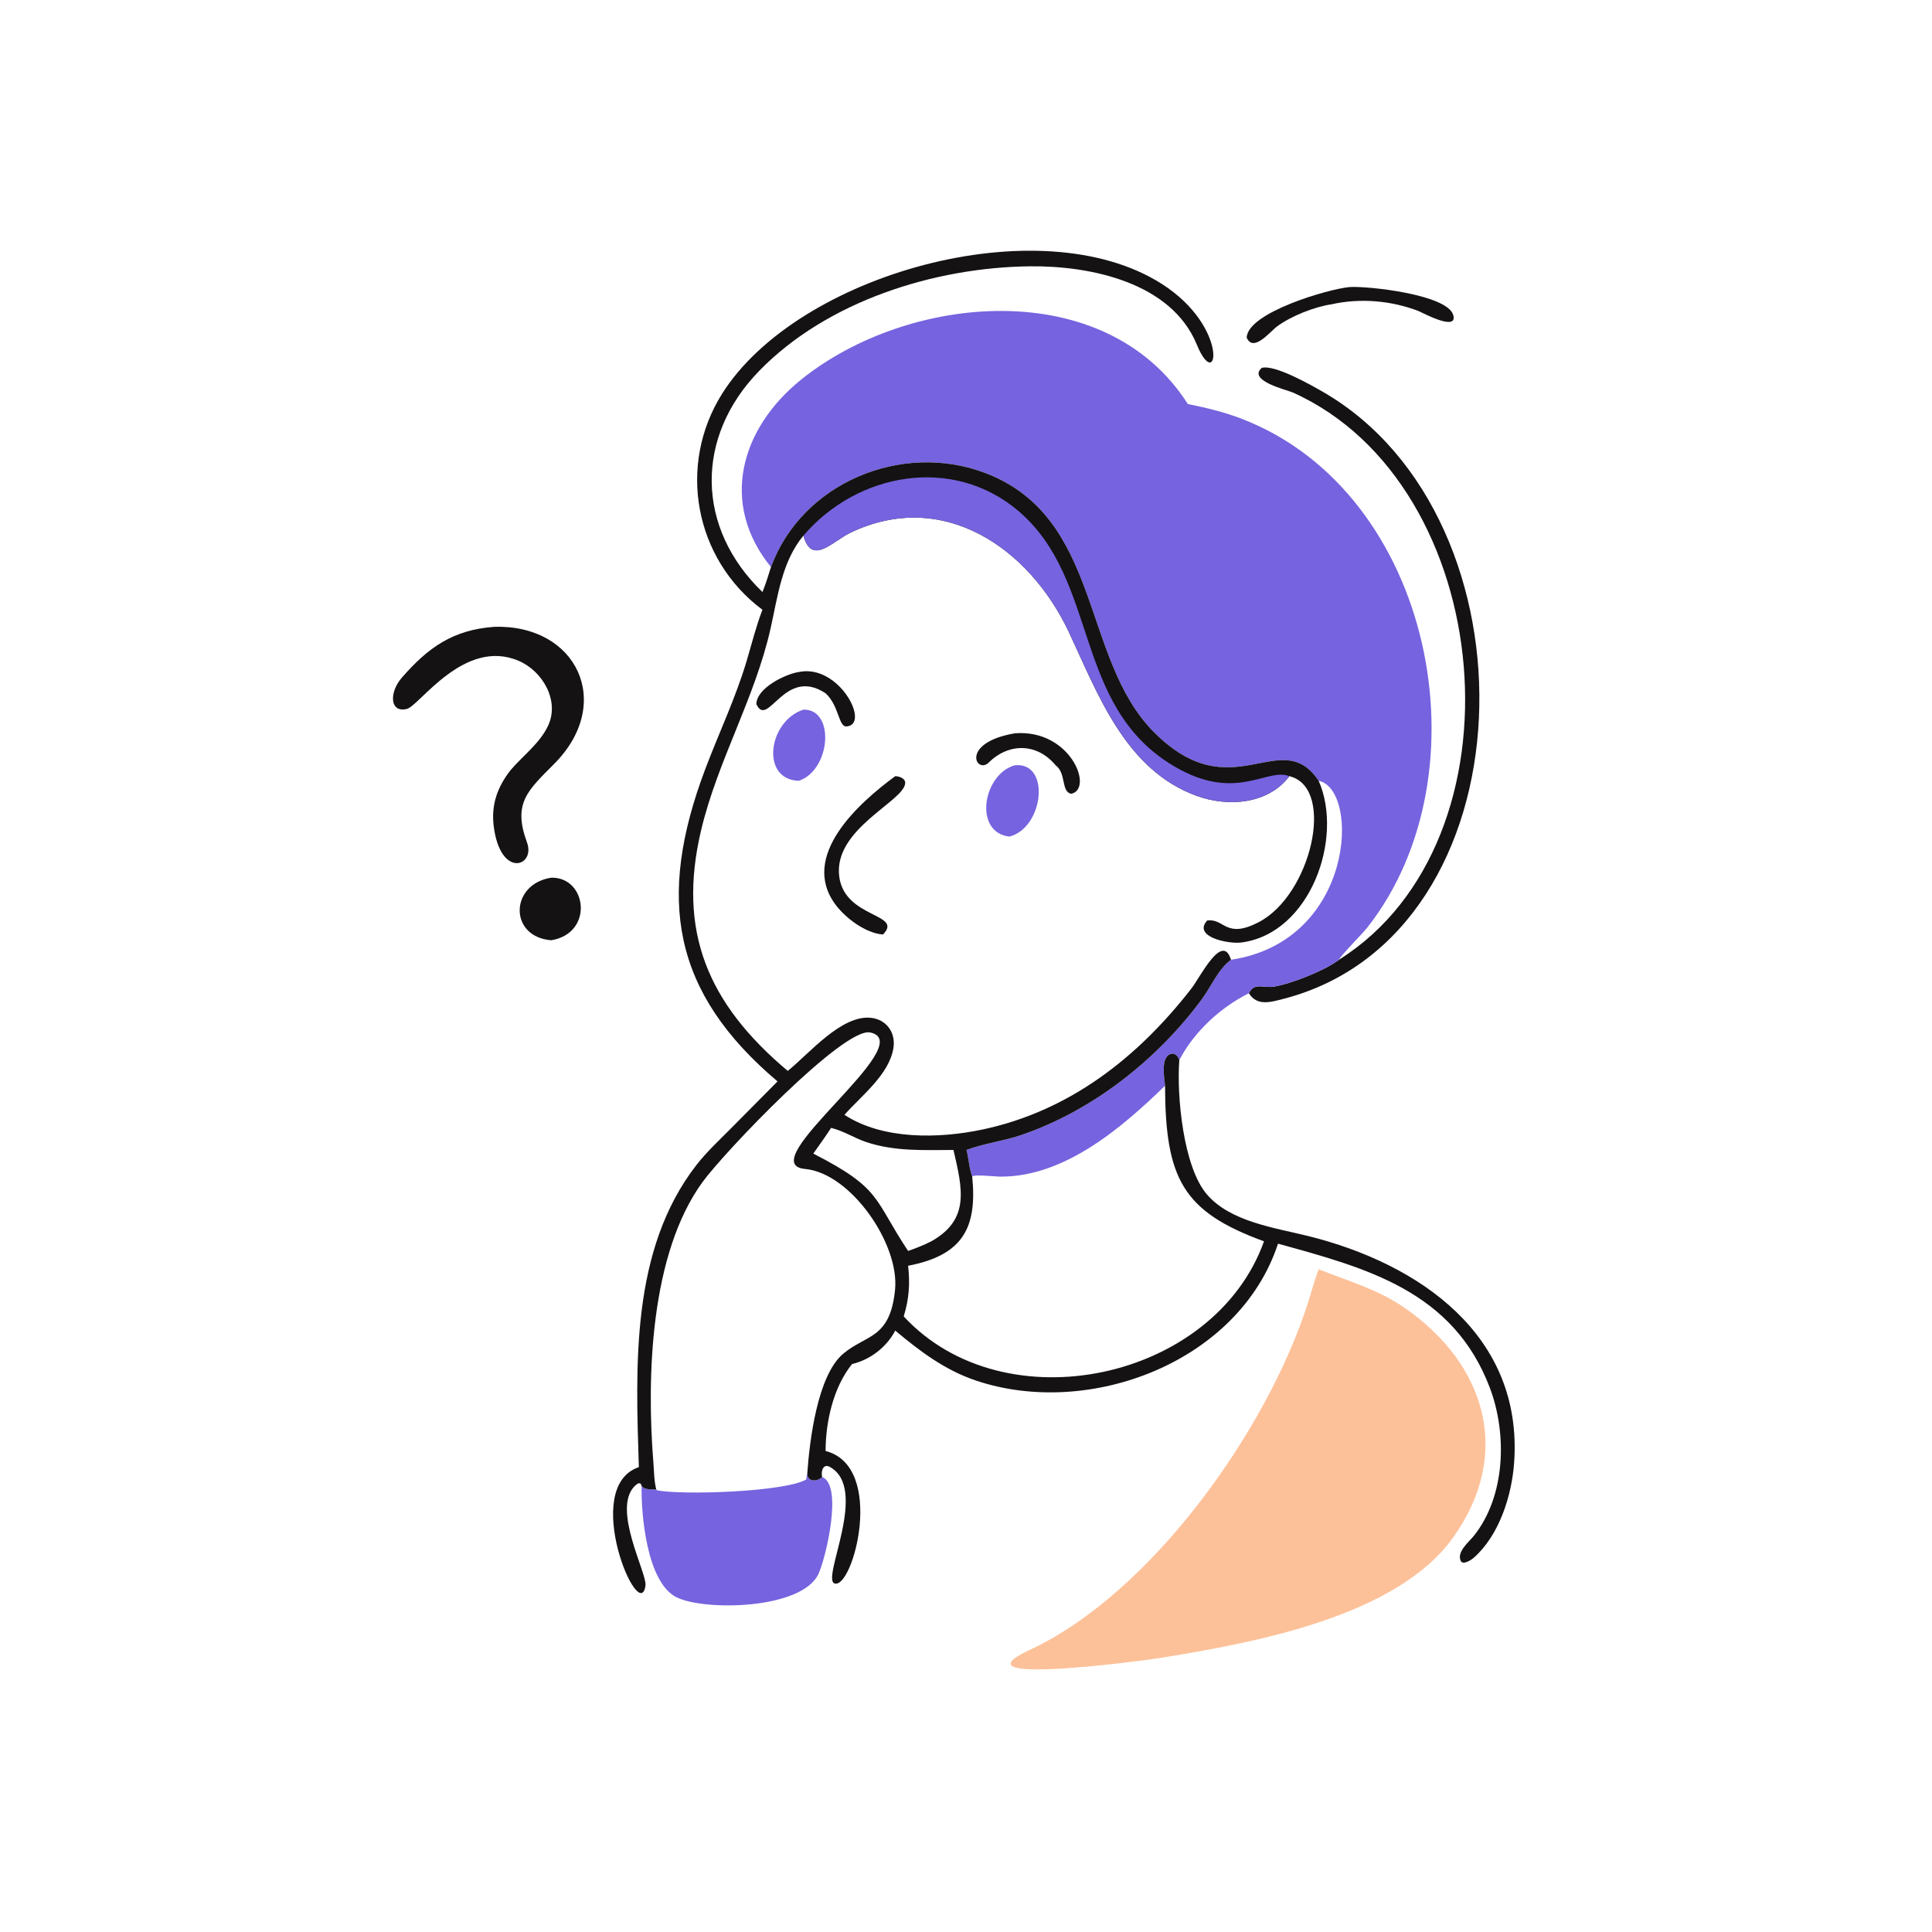 <?xml version="1.0" encoding="utf-8" ?>
<svg xmlns="http://www.w3.org/2000/svg" xmlns:xlink="http://www.w3.org/1999/xlink" width="1024" height="1024">
	<path fill="#141212" transform="scale(2 2)" d="M146.076 232.598C155.545 232.363 157.481 247.297 146.076 249.179C134.808 248.281 135.076 234.31 146.076 232.598Z"/>
	<path fill="#141212" transform="scale(2 2)" d="M357.676 76.072C362.446 75.751 383.614 78.043 385.133 83.508C386.385 88.013 376.683 82.723 375.977 82.451C368.713 79.648 360.485 78.936 352.883 80.638C348.329 81.319 342.241 83.716 338.49 86.467C336.575 87.871 332.177 93.504 330.389 89.487C330.562 82.835 352.129 76.546 357.676 76.072Z"/>
	<path fill="#141212" transform="scale(2 2)" d="M354.828 254.349C405.124 222.779 396.794 128.335 342.617 104.019C341.097 103.337 330.52 100.891 334.379 97.493C337.804 96.562 347.301 101.957 350.504 103.799C408.743 137.289 406.138 247.544 340.254 264.673C336.739 265.586 333.138 266.711 330.968 263.216C332.374 260.24 334.871 261.89 337.466 261.484C342.002 260.775 351.103 257.211 354.828 254.349Z"/>
	<path fill="#141212" transform="scale(2 2)" d="M130.955 166.118C152.809 165.402 162.877 186.27 146.918 202.379C139.881 209.481 135.81 212.795 139.66 223.26C142 229.621 132.593 232.956 130.838 218.926C130.129 213.252 131.828 208.55 135.294 204.107C138.59 200.233 143.117 196.955 145.283 192.246C148.337 185.609 143.743 177.801 137.438 175.117C122.976 168.963 111.162 187.068 107.81 187.879C103.246 188.984 103.112 183.465 106.48 179.6C113.471 171.577 120.021 166.922 130.955 166.118Z"/>
	<path fill="#7563DF" transform="scale(2 2)" d="M173.919 394.739L174.161 394.952C180.552 396.237 207.633 395.45 213.66 392.094C213.714 391.571 213.793 391.071 213.93 390.565C214.121 393.134 217.11 392.383 217.874 391.4C223.536 393.689 218.754 413.148 216.899 417.111C212.486 426.545 186.689 426.982 179.288 423.295C171.413 419.373 169.874 401.344 170.036 393.783C170.827 394.884 172.681 394.664 173.919 394.739Z"/>
	<path fill="#FDC199" transform="scale(2 2)" d="M349.461 336.37C357.33 339.509 365.074 341.653 372.173 346.548C393.838 361.489 400.924 385.368 385.068 407.49C370.063 428.426 332.507 435.254 308.746 439.171L305.259 439.695C302.106 440.142 252.073 446.899 272.865 437.252C304.914 422.381 335.719 379.247 346.597 345.333C347.521 342.451 348.289 339.5 349.349 336.665L349.461 336.37Z"/>
	<path fill="#7563DF" transform="scale(2 2)" d="M204.32 150.283C190.638 133.475 196.2 113.575 212.322 100.592C240.715 77.729 292.922 72.804 314.786 107.065C319.67 108.065 324.371 109.177 329.035 110.972C379.824 130.512 394.514 204.909 362.378 245.775C361.097 247.404 355.241 253.303 354.828 254.349C351.103 257.211 342.002 260.775 337.466 261.484C334.871 261.89 332.374 260.24 330.968 263.216C323.468 266.965 316.435 273.395 312.529 280.94C312.197 279.868 311.342 278.914 310.12 279.373C307.54 280.341 308.587 285.765 308.746 287.729C297.205 298.946 282.025 311.98 264.936 311.816C263.473 311.802 258.693 311.203 257.64 311.735C256.875 309.864 256.694 306.835 256.127 304.754C260.763 303.002 265.741 302.446 270.452 300.855C289.401 294.456 306.641 280.882 318.511 264.783C320.936 261.495 322.879 256.773 326.221 254.349C359.093 249.432 360.455 209.157 349.461 206.921C339.337 191.84 326.605 215.007 305.736 193.951C286.404 174.447 292.133 137.048 260.965 125.297C238.982 117.009 212.546 127.884 204.32 150.283Z"/>
	<path fill="#141212" transform="scale(2 2)" d="M202.056 161.591C184.059 148.182 179.393 123.326 191.399 104.29C211.291 72.751 275.468 54.612 307.848 75.215C326.128 86.847 322.622 104.619 317.177 91.346C310.397 74.821 288.949 70.388 272.896 70.575C247.566 70.871 219.167 79.811 201.191 98.291C184.114 115.845 184.428 139.909 202.056 156.891C202.949 154.745 203.607 152.494 204.32 150.283C212.546 127.884 238.982 117.009 260.965 125.297C292.133 137.048 286.404 174.447 305.736 193.951C326.605 215.007 339.337 191.84 349.461 206.921C356.167 222.196 347.194 247.371 329.011 249.766C325.439 250.237 316.03 248.244 319.907 243.943C324.535 243.312 324.744 248.93 333.5 244.425C347.42 237.264 353.913 209.216 342.058 205.796L341.697 205.695C336.076 213.148 325.479 213.93 317.183 210.931C298.224 204.076 290.987 183.986 283.307 167.605C272.73 145.044 249.809 129.454 225.36 141.179C220.609 143.458 215.128 150.008 212.912 141.949C207.19 148.82 206.113 158.077 204.223 166.497C200.054 185.068 190.141 201.656 185.791 220.062C179.475 246.78 187.536 265.969 208.763 283.804C214.398 279.27 222.955 268.927 230.771 269.728C234.919 270.154 237.405 273.645 236.769 277.701C235.658 284.789 228.292 290.342 223.791 295.444C233.981 302.103 248.881 301.774 260.383 299.332C283.423 294.441 301.498 280.284 315.717 261.985C318.072 258.955 323.973 246.916 326.221 254.349C322.879 256.773 320.936 261.495 318.511 264.783C306.641 280.882 289.401 294.456 270.452 300.855C265.741 302.446 260.763 303.002 256.127 304.754C256.694 306.835 256.875 309.864 257.64 311.735C258.693 311.203 263.473 311.802 264.936 311.816C282.025 311.98 297.205 298.946 308.746 287.729C308.587 285.765 307.54 280.341 310.12 279.373C311.342 278.914 312.197 279.868 312.529 280.94C311.81 290.411 313.57 309.163 319.805 316.484C326.04 323.806 337.922 325.379 346.768 327.584C375.957 334.859 403.689 353.71 401.257 387.654C400.632 396.38 397.311 406.874 390.558 412.827C389.958 413.356 387.7 414.875 387.113 413.646C385.978 411.27 389.321 408.587 390.567 407.034C399.01 396.508 399.434 379.968 394.831 367.802C385.097 342.067 361.994 336.012 338.687 329.587C328.381 360.941 288.72 375.983 258.651 365.866C250.434 363.102 243.799 358.111 237.25 352.616C234.972 357.005 230.606 360.356 225.795 361.49C220.818 367.695 218.822 376.719 218.784 384.524C234.859 388.653 226.007 421.379 221.139 419.621C217.623 418.352 230.398 394.482 219.898 388.739C218.113 387.763 217.505 389.99 217.874 391.4C217.11 392.383 214.121 393.134 213.93 390.565C213.793 391.071 213.714 391.571 213.66 392.094C207.633 395.45 180.552 396.237 174.161 394.952L173.919 394.739C172.681 394.664 170.827 394.884 170.036 393.783C169.737 392.533 168.82 393.185 168.136 393.888C162.16 400.035 171.509 416.946 171.062 420.171C169.544 431.121 153.669 394.077 169.304 388.808C168.458 362.06 167.111 331.261 184.515 308.801C187.169 305.377 190.392 302.376 193.443 299.309L206.055 286.583C178.177 263.025 173.954 238.159 186.875 203.882C190.492 194.288 194.927 185.031 197.864 175.18C199.222 170.624 200.346 166.036 202.056 161.591ZM173.919 394.739L174.161 394.952C180.552 396.237 207.633 395.45 213.66 392.094C213.714 391.571 213.793 391.071 213.93 390.565C214.541 381.838 216.598 364.569 223.44 358.769C229.516 353.617 235.9 354.941 237.2 341.775C238.408 329.549 225.36 310.877 213.369 309.789C198.618 308.45 244.133 276.433 230.608 273.614C223.6 272.153 192.036 305.225 186.212 313.21C172.318 332.258 171.335 364.754 173.148 387.546C173.333 389.868 173.332 392.486 173.919 394.739ZM308.746 287.729C297.205 298.946 282.025 311.98 264.936 311.816C263.473 311.802 258.693 311.203 257.64 311.735C259 325.302 255.253 332.638 240.657 335.439C241.202 340.198 240.905 344.271 239.493 348.86C266.203 377.76 321.769 365.841 334.977 328.964C313.329 321.06 308.859 312.26 308.746 287.729ZM220.248 298.901C218.741 301.236 217.126 303.444 215.53 305.713C233.767 315.045 231.442 317.67 240.657 331.517C242.718 330.798 244.854 329.959 246.798 328.964C257.141 323.168 255.043 315.007 252.678 304.754C244.839 304.772 237.115 305.191 229.562 302.655C226.39 301.59 223.51 299.675 220.248 298.901Z"/>
	<path fill="#7563DF" transform="scale(2 2)" d="M212.912 141.949C227.185 125.222 252.494 120.627 269.889 135.413C291.478 153.764 284.094 187.084 311.138 203.057C327.64 212.803 335.712 203.306 341.697 205.695C336.076 213.148 325.479 213.93 317.183 210.931C298.224 204.076 290.987 183.986 283.307 167.605C272.73 145.044 249.809 129.454 225.36 141.179C220.609 143.458 215.128 150.008 212.912 141.949Z"/>
	<path fill="#141212" transform="scale(2 2)" d="M211.711 178.086C222.374 175.852 230.791 192.13 224.31 192.508C222.194 192.631 222.395 187.029 218.784 183.72C207.852 176.483 203.503 193.269 200.442 186.594C200.505 182.316 208.223 178.597 211.711 178.086Z"/>
	<path fill="#141212" transform="scale(2 2)" d="M268.925 194.335C283.741 193.15 289.926 209.125 283.87 210.365C281.134 209.77 282.632 204.938 279.749 202.806C274.84 196.884 267.362 196.816 262.032 202.073C258.745 205.315 254.269 196.858 268.925 194.335Z"/>
	<path fill="#7563DF" transform="scale(2 2)" d="M212.912 188.061C221.346 187.882 220.199 204.015 211.711 206.921C201.471 206.64 203.528 191.119 212.912 188.061Z"/>
	<path fill="#7563DF" transform="scale(2 2)" d="M268.925 202.806C278.499 201.831 276.633 219.408 267.485 221.707C257.887 220.556 260.495 205.177 268.925 202.806Z"/>
	<path fill="#141212" transform="scale(2 2)" d="M237.25 205.695C238.244 205.706 239.903 206.237 239.886 207.472C239.819 212.29 220.697 219.628 222.415 232.359C223.91 243.441 239.535 242.039 233.997 247.651C229.443 247.328 224.155 243.373 221.482 239.821C211.77 226.919 227.542 212.805 237.25 205.695Z"/>
</svg>
